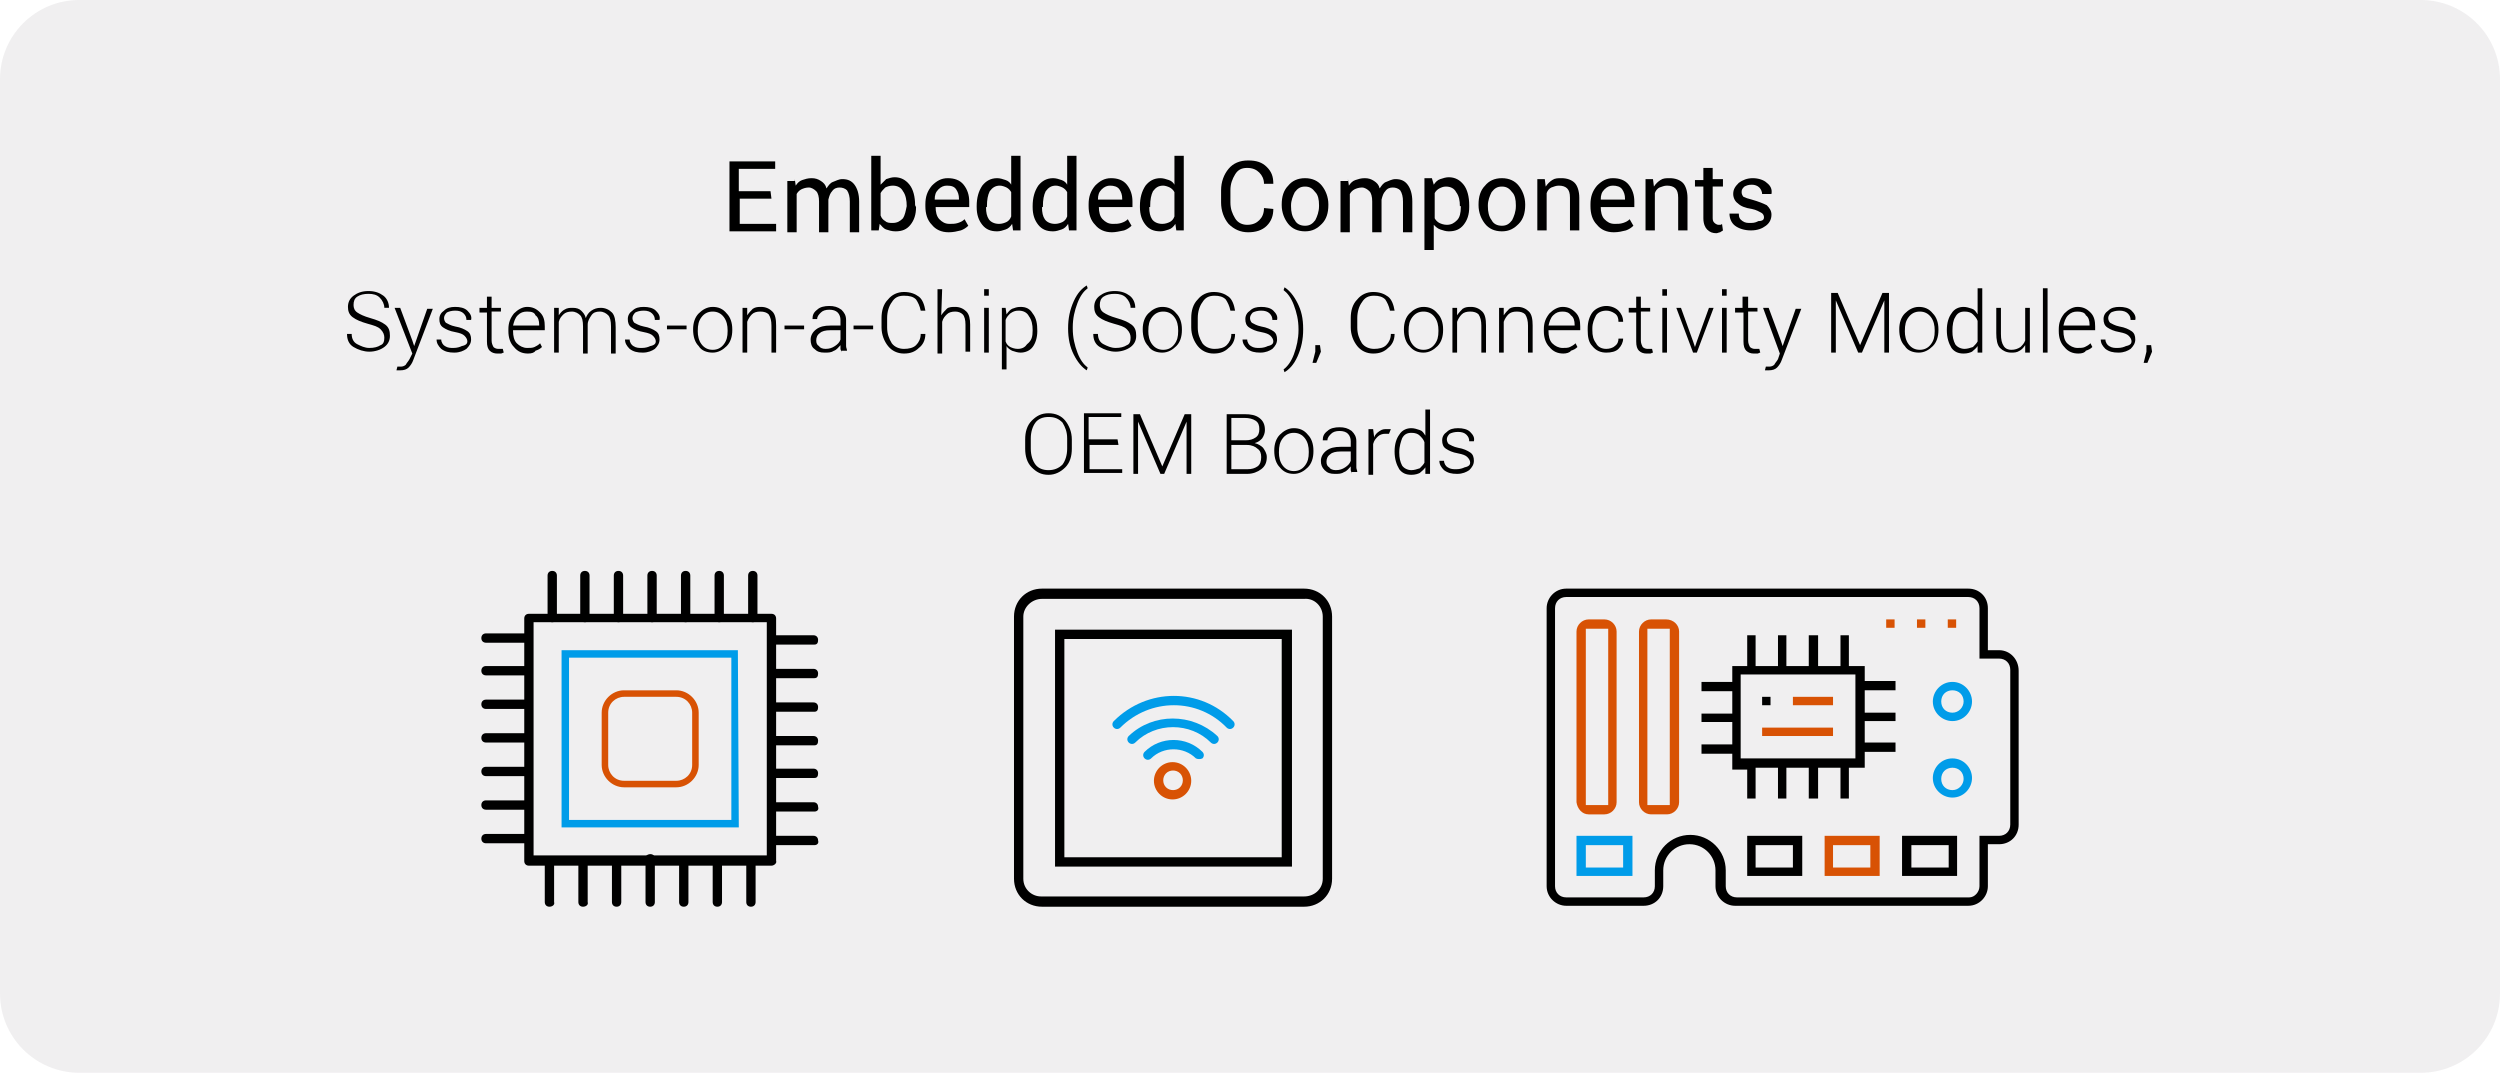<?xml version="1.0" encoding="UTF-8"?> <!-- Generator: Adobe Illustrator 24.0.2, SVG Export Plug-In . SVG Version: 6.00 Build 0) --> <svg xmlns="http://www.w3.org/2000/svg" xmlns:xlink="http://www.w3.org/1999/xlink" version="1.1" id="Layer_1" x="0px" y="0px" viewBox="0 0 268 115" style="enable-background:new 0 0 268 115;" xml:space="preserve"> <style type="text/css"> .st0{opacity:0.3;fill:#CBC9CB;enable-background:new ;} .st1{enable-background:new ;} .st2{fill:#009CE9;} .st3{fill:#D85204;} </style> <path class="st0" d="M8.5,0h251c4.7,0,8.5,3.8,8.5,8.5v98c0,4.7-3.8,8.5-8.5,8.5H8.5c-4.7,0-8.5-3.8-8.5-8.5v-98C0,3.8,3.8,0,8.5,0z "></path> <g class="st1"> <path d="M82.7,21.3h-3.4V24h3.9v0.8h-5v-7.5h4.9v0.8h-3.9v2.4h3.4L82.7,21.3L82.7,21.3z"></path> <path d="M85.2,19.2l0.1,0.7c0.2-0.3,0.4-0.5,0.7-0.6c0.3-0.1,0.6-0.2,1-0.2s0.7,0.1,1,0.3c0.3,0.2,0.5,0.4,0.6,0.8 c0.2-0.3,0.4-0.6,0.7-0.7s0.6-0.3,1-0.3c0.6,0,1,0.2,1.3,0.6s0.5,1,0.5,1.8v3.3h-1v-3.3c0-0.5-0.1-0.9-0.3-1.2 c-0.2-0.2-0.5-0.3-0.8-0.3s-0.6,0.1-0.8,0.4c-0.2,0.2-0.3,0.5-0.4,0.9l0,0v3.5h-1v-3.3c0-0.5-0.1-0.9-0.3-1.1 c-0.2-0.2-0.5-0.4-0.8-0.4s-0.6,0.1-0.8,0.2c-0.2,0.1-0.4,0.3-0.5,0.5v4.1h-1v-5.5h0.8L85.2,19.2L85.2,19.2z"></path> <path d="M98.2,22.2c0,0.8-0.2,1.4-0.6,1.9s-0.9,0.7-1.6,0.7c-0.4,0-0.7-0.1-1-0.2s-0.5-0.4-0.7-0.6l-0.1,0.7h-0.8v-8h1v3.1 c0.2-0.2,0.4-0.4,0.6-0.6c0.3-0.1,0.6-0.2,0.9-0.2c0.7,0,1.2,0.3,1.6,0.8s0.6,1.3,0.6,2.2L98.2,22.2L98.2,22.2z M97.2,22.1 c0-0.6-0.1-1.2-0.4-1.6c-0.2-0.4-0.6-0.6-1.1-0.6c-0.3,0-0.6,0.1-0.8,0.2c-0.2,0.2-0.4,0.4-0.5,0.6v2.4c0.1,0.3,0.3,0.5,0.5,0.6 c0.2,0.2,0.5,0.2,0.8,0.2c0.5,0,0.8-0.2,1.1-0.5C97,23.1,97.1,22.6,97.2,22.1L97.2,22.1L97.2,22.1z"></path> <path d="M101.7,24.9c-0.8,0-1.4-0.3-1.8-0.8c-0.5-0.5-0.7-1.2-0.7-2v-0.2c0-0.8,0.2-1.4,0.7-2c0.5-0.5,1-0.8,1.7-0.8 s1.3,0.2,1.7,0.7s0.6,1.1,0.6,1.8v0.6h-3.6l0,0c0,0.5,0.1,1,0.4,1.3s0.6,0.5,1.1,0.5c0.3,0,0.6,0,0.9-0.1s0.5-0.2,0.7-0.4l0.4,0.7 c-0.2,0.2-0.5,0.4-0.8,0.5C102.6,24.8,102.2,24.9,101.7,24.9z M101.5,19.9c-0.3,0-0.6,0.1-0.9,0.4s-0.4,0.6-0.4,1.1l0,0h2.6v-0.1 c0-0.4-0.1-0.7-0.3-1S102,19.9,101.5,19.9z"></path> <path d="M104.7,22.1c0-0.9,0.2-1.6,0.6-2.2c0.4-0.5,0.9-0.8,1.6-0.8c0.3,0,0.6,0.1,0.9,0.2s0.5,0.3,0.6,0.5v-3.1h1v8h-0.8l-0.1-0.7 c-0.2,0.3-0.4,0.5-0.7,0.6c-0.3,0.1-0.6,0.2-0.9,0.2c-0.7,0-1.2-0.2-1.6-0.7s-0.6-1.1-0.6-1.9V22.1z M105.7,22.2 c0,0.6,0.1,1,0.3,1.3s0.6,0.5,1.1,0.5c0.3,0,0.6-0.1,0.8-0.2s0.4-0.3,0.5-0.6v-2.6c-0.1-0.2-0.3-0.4-0.5-0.5s-0.5-0.2-0.7-0.2 c-0.5,0-0.8,0.2-1.1,0.6c-0.2,0.4-0.3,0.9-0.3,1.6v0.1C105.8,22.2,105.7,22.2,105.7,22.2z"></path> <path d="M110.7,22.1c0-0.9,0.2-1.6,0.6-2.2c0.4-0.5,0.9-0.8,1.6-0.8c0.3,0,0.6,0.1,0.9,0.2s0.5,0.3,0.6,0.5v-3.1h1v8h-0.8l-0.1-0.7 c-0.2,0.3-0.4,0.5-0.7,0.6c-0.3,0.1-0.6,0.2-0.9,0.2c-0.7,0-1.2-0.2-1.6-0.7s-0.6-1.1-0.6-1.9V22.1z M111.7,22.2 c0,0.6,0.1,1,0.3,1.3s0.6,0.5,1.1,0.5c0.3,0,0.6-0.1,0.8-0.2s0.4-0.3,0.5-0.6v-2.6c-0.1-0.2-0.3-0.4-0.5-0.5s-0.5-0.2-0.7-0.2 c-0.5,0-0.8,0.2-1.1,0.6c-0.2,0.4-0.3,0.9-0.3,1.6v0.1C111.8,22.2,111.7,22.2,111.7,22.2z"></path> <path d="M119.2,24.9c-0.8,0-1.4-0.3-1.8-0.8c-0.5-0.5-0.7-1.2-0.7-2v-0.2c0-0.8,0.2-1.4,0.7-2c0.5-0.5,1-0.8,1.7-0.8 s1.3,0.2,1.7,0.7s0.6,1.1,0.6,1.8v0.6h-3.6l0,0c0,0.5,0.1,1,0.4,1.3s0.6,0.5,1.1,0.5c0.3,0,0.6,0,0.9-0.1s0.5-0.2,0.7-0.4l0.4,0.7 c-0.2,0.2-0.5,0.4-0.8,0.5C120,24.8,119.6,24.9,119.2,24.9z M119,19.9c-0.3,0-0.6,0.1-0.9,0.4s-0.4,0.6-0.4,1.1l0,0h2.6v-0.1 c0-0.4-0.1-0.7-0.3-1S119.4,19.9,119,19.9z"></path> <path d="M122.2,22.1c0-0.9,0.2-1.6,0.6-2.2c0.4-0.5,0.9-0.8,1.6-0.8c0.3,0,0.6,0.1,0.9,0.2s0.5,0.3,0.6,0.5v-3.1h1v8h-0.8L126,24 c-0.2,0.3-0.4,0.5-0.7,0.6c-0.3,0.1-0.6,0.2-0.9,0.2c-0.7,0-1.2-0.2-1.6-0.7s-0.6-1.1-0.6-1.9C122.2,22.2,122.2,22.1,122.2,22.1z M123.2,22.2c0,0.6,0.1,1,0.3,1.3s0.6,0.5,1.1,0.5c0.3,0,0.6-0.1,0.8-0.2s0.4-0.3,0.5-0.6v-2.6c-0.1-0.2-0.3-0.4-0.5-0.5 s-0.5-0.2-0.7-0.2c-0.5,0-0.8,0.2-1.1,0.6c-0.2,0.4-0.3,0.9-0.3,1.6v0.1C123.3,22.2,123.2,22.2,123.2,22.2z"></path> <path d="M136.5,22.4L136.5,22.4c0,0.7-0.2,1.3-0.7,1.8s-1.2,0.7-2,0.7s-1.5-0.3-2.1-0.9c-0.5-0.6-0.8-1.4-0.8-2.3v-1.3 c0-0.9,0.3-1.7,0.8-2.3c0.5-0.6,1.2-0.9,2.1-0.9s1.5,0.2,2,0.7s0.7,1,0.7,1.8l0,0h-1c0-0.5-0.2-0.9-0.5-1.2 c-0.3-0.3-0.7-0.5-1.3-0.5s-1,0.2-1.3,0.7s-0.5,1-0.5,1.7v1.3c0,0.7,0.2,1.2,0.5,1.7s0.8,0.7,1.3,0.7c0.6,0,1-0.2,1.3-0.5 s0.5-0.7,0.5-1.3L136.5,22.4L136.5,22.4z"></path> <path d="M137.4,21.9c0-0.8,0.2-1.5,0.7-2c0.4-0.5,1-0.8,1.8-0.8s1.4,0.3,1.8,0.8c0.4,0.5,0.7,1.2,0.7,2V22c0,0.8-0.2,1.5-0.7,2 s-1,0.8-1.8,0.8s-1.4-0.3-1.8-0.8c-0.4-0.5-0.7-1.2-0.7-2V21.9z M138.4,22.1c0,0.6,0.1,1.1,0.4,1.5c0.2,0.4,0.6,0.6,1.1,0.6 s0.8-0.2,1.1-0.6c0.2-0.4,0.4-0.9,0.4-1.5V22c0-0.6-0.1-1.1-0.4-1.4c-0.3-0.4-0.6-0.6-1.1-0.6s-0.8,0.2-1.1,0.6 c-0.2,0.4-0.4,0.9-0.4,1.4V22.1z"></path> <path d="M144.5,19.2l0.1,0.7c0.2-0.3,0.4-0.5,0.7-0.6s0.6-0.2,1-0.2s0.7,0.1,1,0.3c0.3,0.2,0.5,0.4,0.6,0.8 c0.2-0.3,0.4-0.6,0.7-0.7s0.6-0.3,1-0.3c0.6,0,1,0.2,1.3,0.6s0.5,1,0.5,1.8v3.3h-1v-3.3c0-0.5-0.1-0.9-0.3-1.2 c-0.2-0.2-0.5-0.3-0.8-0.3s-0.6,0.1-0.8,0.4c-0.2,0.2-0.3,0.5-0.4,0.9l0,0v3.5h-1v-3.3c0-0.5-0.1-0.9-0.3-1.1s-0.5-0.4-0.8-0.4 s-0.6,0.1-0.8,0.2s-0.4,0.3-0.5,0.5v4.1h-1v-5.5h0.8V19.2z"></path> <path d="M157.5,22.2c0,0.8-0.2,1.4-0.6,1.9s-0.9,0.7-1.6,0.7c-0.3,0-0.6-0.1-0.9-0.2c-0.3-0.1-0.5-0.3-0.7-0.5v2.7h-1v-7.7h0.8 l0.2,0.7c0.2-0.3,0.4-0.5,0.7-0.6s0.6-0.2,0.9-0.2c0.7,0,1.2,0.3,1.6,0.8c0.4,0.5,0.6,1.3,0.6,2.2V22.2z M156.5,22.1 c0-0.6-0.1-1.1-0.4-1.5c-0.2-0.4-0.6-0.6-1.1-0.6c-0.3,0-0.5,0.1-0.7,0.2s-0.4,0.3-0.5,0.5v2.7c0.1,0.2,0.3,0.4,0.5,0.5 s0.5,0.2,0.8,0.2c0.5,0,0.8-0.2,1.1-0.5s0.4-0.8,0.4-1.4v-0.1C156.6,22.1,156.5,22.1,156.5,22.1z"></path> <path d="M158.5,21.9c0-0.8,0.2-1.5,0.7-2c0.4-0.5,1-0.8,1.8-0.8s1.4,0.3,1.8,0.8c0.4,0.5,0.7,1.2,0.7,2V22c0,0.8-0.2,1.5-0.7,2 s-1,0.8-1.8,0.8s-1.4-0.3-1.8-0.8c-0.4-0.5-0.7-1.2-0.7-2V21.9z M159.5,22.1c0,0.6,0.1,1.1,0.4,1.5c0.2,0.4,0.6,0.6,1.1,0.6 s0.8-0.2,1.1-0.6c0.2-0.4,0.4-0.9,0.4-1.5V22c0-0.6-0.1-1.1-0.4-1.4c-0.3-0.4-0.6-0.6-1.1-0.6s-0.8,0.2-1.1,0.6 c-0.2,0.4-0.4,0.9-0.4,1.4V22.1z"></path> <path d="M165.6,19.2l0.1,0.8c0.2-0.3,0.4-0.5,0.7-0.7s0.6-0.2,1-0.2c0.6,0,1.1,0.2,1.4,0.5c0.3,0.3,0.5,0.9,0.5,1.6v3.5h-1v-3.5 c0-0.5-0.1-0.8-0.3-1s-0.5-0.3-0.9-0.3c-0.3,0-0.5,0.1-0.8,0.2c-0.2,0.1-0.4,0.3-0.5,0.6v4h-1v-5.5H165.6z"></path> <path d="M173,24.9c-0.8,0-1.4-0.3-1.8-0.8c-0.5-0.5-0.7-1.2-0.7-2v-0.2c0-0.8,0.2-1.4,0.7-2c0.5-0.5,1-0.8,1.7-0.8s1.3,0.2,1.7,0.7 s0.6,1.1,0.6,1.8v0.6h-3.6l0,0c0,0.5,0.1,1,0.4,1.3c0.3,0.3,0.6,0.5,1.1,0.5c0.3,0,0.6,0,0.9-0.1c0.3-0.1,0.5-0.2,0.7-0.4l0.4,0.7 c-0.2,0.2-0.5,0.4-0.8,0.5C173.9,24.8,173.5,24.9,173,24.9z M172.9,19.9c-0.3,0-0.6,0.1-0.9,0.4s-0.4,0.6-0.4,1.1l0,0h2.6v-0.1 c0-0.4-0.1-0.7-0.3-1S173.3,19.9,172.9,19.9z"></path> <path d="M177.2,19.2l0.1,0.8c0.2-0.3,0.4-0.5,0.7-0.7s0.6-0.2,1-0.2c0.6,0,1.1,0.2,1.4,0.5c0.3,0.3,0.5,0.9,0.5,1.6v3.5h-1v-3.5 c0-0.5-0.1-0.8-0.3-1s-0.5-0.3-0.9-0.3c-0.3,0-0.5,0.1-0.8,0.2c-0.2,0.1-0.4,0.3-0.5,0.6v4h-1v-5.5H177.2z"></path> <path d="M183.6,17.9v1.3h1.1V20h-1.1v3.4c0,0.3,0.1,0.4,0.2,0.5c0.1,0.1,0.3,0.2,0.4,0.2c0.1,0,0.1,0,0.2,0c0.1,0,0.1,0,0.2-0.1 l0.1,0.7c-0.1,0.1-0.2,0.1-0.3,0.2c-0.1,0-0.3,0.1-0.4,0.1c-0.4,0-0.7-0.1-1-0.4c-0.2-0.2-0.4-0.6-0.4-1.2V20h-0.9v-0.7h0.9V18h1 V17.9z"></path> <path d="M189.1,23.3c0-0.2-0.1-0.4-0.3-0.5s-0.5-0.3-1-0.4c-0.7-0.1-1.2-0.3-1.5-0.6c-0.3-0.2-0.5-0.6-0.5-1c0-0.5,0.2-0.8,0.6-1.2 c0.4-0.3,0.9-0.5,1.5-0.5s1.2,0.2,1.5,0.5c0.4,0.3,0.6,0.7,0.5,1.2l0,0h-1c0-0.2-0.1-0.5-0.3-0.7s-0.5-0.3-0.8-0.3 c-0.4,0-0.6,0.1-0.8,0.2c-0.2,0.2-0.3,0.3-0.3,0.6c0,0.2,0.1,0.4,0.2,0.5c0.2,0.1,0.5,0.2,0.9,0.3c0.7,0.2,1.2,0.4,1.6,0.6 c0.3,0.3,0.5,0.6,0.5,1c0,0.5-0.2,0.9-0.6,1.2c-0.4,0.3-0.9,0.5-1.6,0.5c-0.7,0-1.3-0.2-1.7-0.5s-0.6-0.8-0.6-1.3l0,0h1 c0,0.4,0.1,0.6,0.4,0.8s0.5,0.2,0.9,0.2s0.6-0.1,0.8-0.2C189,23.7,189.1,23.5,189.1,23.3z"></path> </g> <g class="st1"> <path d="M41.2,36.2c0-0.3-0.1-0.6-0.4-0.9s-0.7-0.4-1.4-0.6c-0.7-0.2-1.2-0.4-1.6-0.7s-0.5-0.7-0.5-1.1c0-0.5,0.2-0.9,0.6-1.2 c0.4-0.3,0.9-0.5,1.6-0.5c0.7,0,1.2,0.2,1.6,0.5s0.6,0.8,0.6,1.3l0,0h-0.5c0-0.4-0.2-0.8-0.5-1.1c-0.3-0.3-0.7-0.4-1.2-0.4 s-0.9,0.1-1.2,0.3c-0.3,0.2-0.4,0.5-0.4,0.9c0,0.3,0.1,0.6,0.4,0.8c0.3,0.2,0.7,0.4,1.4,0.6c0.7,0.2,1.2,0.4,1.6,0.7 c0.4,0.3,0.5,0.7,0.5,1.2s-0.2,0.9-0.6,1.2c-0.4,0.3-1,0.5-1.6,0.5s-1.2-0.2-1.7-0.5s-0.7-0.8-0.7-1.4l0,0h0.5 c0,0.5,0.2,0.9,0.6,1.1c0.4,0.2,0.8,0.4,1.3,0.4s0.9-0.1,1.2-0.3C41.1,36.9,41.2,36.6,41.2,36.2z"></path> <path d="M44.2,36.5l0.2,0.6l0,0l1.4-4h0.6l-2.1,5.5c-0.1,0.3-0.3,0.6-0.5,0.8s-0.5,0.3-0.9,0.3c-0.1,0-0.1,0-0.2,0 c-0.1,0-0.2,0-0.2,0l0.1-0.4c0,0,0.1,0,0.2,0c0.1,0,0.1,0,0.2,0c0.2,0,0.4-0.1,0.5-0.2c0.1-0.2,0.3-0.4,0.4-0.6l0.3-0.6L42.3,33 h0.6L44.2,36.5z"></path> <path d="M50.1,36.6c0-0.2-0.1-0.4-0.3-0.6c-0.2-0.2-0.5-0.3-1-0.4c-0.6-0.1-1-0.3-1.3-0.5s-0.4-0.5-0.4-0.9s0.2-0.7,0.5-0.9 c0.3-0.3,0.7-0.4,1.2-0.4s1,0.1,1.3,0.4c0.3,0.3,0.5,0.6,0.4,1l0,0H50c0-0.3-0.1-0.5-0.3-0.7s-0.5-0.3-0.9-0.3s-0.7,0.1-0.9,0.2 c-0.2,0.2-0.3,0.4-0.3,0.6c0,0.2,0.1,0.4,0.2,0.5c0.2,0.1,0.5,0.3,1,0.4c0.6,0.1,1,0.3,1.3,0.5s0.4,0.5,0.4,0.9s-0.2,0.7-0.5,1 c-0.3,0.2-0.7,0.4-1.3,0.4s-1-0.1-1.4-0.4c-0.3-0.3-0.5-0.6-0.5-1l0,0h0.5c0,0.3,0.2,0.6,0.4,0.7c0.3,0.2,0.6,0.2,0.9,0.2 c0.4,0,0.7-0.1,0.9-0.2C50,37,50.1,36.8,50.1,36.6z"></path> <path d="M52.7,31.8V33h1v0.4h-1v3.1c0,0.3,0.1,0.5,0.2,0.7c0.1,0.1,0.3,0.2,0.5,0.2c0.1,0,0.2,0,0.2,0c0.1,0,0.2,0,0.3,0l0.1,0.4 c-0.1,0-0.2,0.1-0.3,0.1s-0.3,0-0.4,0c-0.3,0-0.6-0.1-0.8-0.3s-0.3-0.5-0.3-1v-3.1h-0.8V33h0.8v-1.2H52.7z"></path> <path d="M56.6,37.9c-0.6,0-1.1-0.2-1.5-0.7c-0.4-0.4-0.6-1-0.6-1.7v-0.2c0-0.7,0.2-1.2,0.6-1.7c0.4-0.4,0.9-0.7,1.4-0.7 c0.6,0,1,0.2,1.4,0.6s0.5,0.9,0.5,1.5v0.4H55v0.1c0,0.5,0.1,1,0.4,1.3s0.7,0.5,1.1,0.5c0.3,0,0.6,0,0.8-0.1s0.4-0.2,0.6-0.4 l0.2,0.4c-0.2,0.2-0.4,0.3-0.7,0.4C57.3,37.8,57,37.9,56.6,37.9z M56.5,33.4c-0.4,0-0.7,0.1-1,0.4c-0.3,0.3-0.4,0.7-0.5,1.1l0,0 h2.8v-0.1c0-0.4-0.1-0.8-0.4-1C57.3,33.5,57,33.4,56.5,33.4z"></path> <path d="M59.9,33v0.8c0.2-0.3,0.4-0.5,0.6-0.6c0.3-0.2,0.6-0.2,0.9-0.2c0.4,0,0.7,0.1,0.9,0.3s0.4,0.4,0.5,0.8 c0.1-0.3,0.3-0.6,0.6-0.8s0.6-0.3,1-0.3c0.5,0,0.9,0.2,1.2,0.5c0.3,0.3,0.4,0.9,0.4,1.6v2.8h-0.5V35c0-0.6-0.1-1-0.3-1.2 c-0.2-0.2-0.5-0.4-0.9-0.4s-0.7,0.1-0.9,0.4c-0.2,0.3-0.4,0.6-0.4,1c0,0,0,0,0,0.1V35v2.9h-0.5V35c0-0.6-0.1-1-0.3-1.2 s-0.5-0.4-0.9-0.4s-0.7,0.1-0.9,0.3s-0.4,0.4-0.5,0.8v3.3h-0.5V33H59.9z"></path> <path d="M70.3,36.6c0-0.2-0.1-0.4-0.3-0.6c-0.2-0.2-0.5-0.3-1-0.4c-0.6-0.1-1-0.3-1.3-0.5s-0.4-0.5-0.4-0.9s0.2-0.7,0.5-0.9 c0.3-0.3,0.7-0.4,1.2-0.4s1,0.1,1.3,0.4c0.3,0.3,0.5,0.6,0.4,1l0,0h-0.5c0-0.3-0.1-0.5-0.3-0.7c-0.2-0.2-0.5-0.3-0.9-0.3 s-0.7,0.1-0.9,0.2c-0.2,0.2-0.3,0.4-0.3,0.6c0,0.2,0.1,0.4,0.2,0.5c0.2,0.1,0.5,0.3,1,0.4c0.6,0.1,1,0.3,1.3,0.5s0.4,0.5,0.4,0.9 s-0.2,0.7-0.5,1c-0.3,0.2-0.7,0.4-1.3,0.4c-0.6,0-1-0.1-1.4-0.4c-0.3-0.3-0.5-0.6-0.5-1l0,0h0.5c0,0.3,0.2,0.6,0.4,0.7 c0.3,0.2,0.6,0.2,0.9,0.2c0.4,0,0.7-0.1,0.9-0.2C70.2,37,70.3,36.8,70.3,36.6z"></path> <path d="M73.6,35.3h-2.1v-0.4h2.1V35.3z"></path> <path d="M74.3,35.3c0-0.7,0.2-1.3,0.6-1.7s0.9-0.7,1.5-0.7s1.1,0.2,1.5,0.7c0.4,0.4,0.6,1,0.6,1.7v0.1c0,0.7-0.2,1.3-0.6,1.7 s-0.9,0.7-1.5,0.7s-1.2-0.2-1.5-0.7C74.5,36.7,74.3,36.1,74.3,35.3L74.3,35.3z M74.8,35.5c0,0.5,0.1,1,0.4,1.4s0.7,0.6,1.2,0.6 s0.9-0.2,1.2-0.6c0.3-0.4,0.4-0.8,0.4-1.4v-0.1c0-0.5-0.1-1-0.4-1.4s-0.7-0.6-1.2-0.6s-0.9,0.2-1.2,0.6 C74.9,34.4,74.8,34.8,74.8,35.5L74.8,35.5z"></path> <path d="M80.1,33v0.8c0.2-0.3,0.4-0.5,0.6-0.7c0.3-0.2,0.6-0.2,0.9-0.2c0.5,0,0.9,0.2,1.2,0.5c0.3,0.3,0.4,0.8,0.4,1.5v2.9h-0.5 v-2.9c0-0.5-0.1-0.9-0.3-1.2c-0.2-0.2-0.5-0.3-0.9-0.3s-0.7,0.1-0.9,0.3c-0.2,0.2-0.4,0.5-0.5,0.8v3.3h-0.5V33H80.1z"></path> <path d="M86.2,35.3h-2.1v-0.4h2.1V35.3z"></path> <path d="M90.2,37.8c0-0.2-0.1-0.3-0.1-0.4c0-0.1,0-0.2,0-0.4c-0.2,0.2-0.4,0.5-0.7,0.6c-0.3,0.2-0.6,0.2-1,0.2 c-0.5,0-0.8-0.1-1.1-0.4c-0.3-0.2-0.4-0.6-0.4-1s0.2-0.8,0.6-1.1s0.9-0.4,1.5-0.4h1.1v-0.6c0-0.3-0.1-0.6-0.3-0.8 c-0.2-0.2-0.5-0.3-0.9-0.3s-0.7,0.1-0.9,0.3c-0.2,0.2-0.4,0.4-0.4,0.7h-0.5l0,0c0-0.4,0.1-0.7,0.5-1c0.3-0.3,0.8-0.4,1.3-0.4 s0.9,0.1,1.3,0.4c0.3,0.3,0.5,0.6,0.5,1.1v2.3c0,0.2,0,0.3,0,0.5s0.1,0.3,0.1,0.5h-0.6V37.8z M88.5,37.4c0.4,0,0.7-0.1,1-0.3 s0.5-0.4,0.6-0.7v-1H89c-0.5,0-0.9,0.1-1.1,0.3c-0.3,0.2-0.4,0.5-0.4,0.8s0.1,0.5,0.3,0.6C87.9,37.3,88.2,37.4,88.5,37.4z"></path> <path d="M93.6,35.3h-2.1v-0.4h2.1V35.3z"></path> <path d="M99.2,35.8L99.2,35.8c0,0.7-0.3,1.2-0.7,1.5c-0.4,0.4-0.9,0.6-1.6,0.6s-1.3-0.3-1.7-0.8c-0.4-0.5-0.7-1.2-0.7-2v-1 c0-0.8,0.2-1.5,0.7-2c0.4-0.5,1-0.8,1.7-0.8s1.2,0.2,1.6,0.5s0.6,0.9,0.7,1.5l0,0h-0.5c-0.1-0.5-0.3-0.9-0.5-1.2 c-0.3-0.3-0.7-0.4-1.3-0.4c-0.6,0-1,0.2-1.3,0.7c-0.3,0.4-0.5,1-0.5,1.7v1c0,0.7,0.2,1.2,0.5,1.7c0.3,0.4,0.8,0.6,1.3,0.6 s1-0.1,1.3-0.4c0.3-0.3,0.5-0.7,0.5-1.2L99.2,35.8z"></path> <path d="M100.9,33.8c0.2-0.3,0.4-0.5,0.6-0.7s0.6-0.2,0.9-0.2c0.5,0,0.9,0.2,1.2,0.5c0.3,0.3,0.4,0.8,0.4,1.4v2.9h-0.5v-2.9 c0-0.5-0.1-0.9-0.3-1.1c-0.2-0.2-0.5-0.3-0.8-0.3c-0.4,0-0.7,0.1-0.9,0.3c-0.2,0.2-0.4,0.4-0.5,0.8v3.4h-0.5V31h0.5L100.9,33.8 L100.9,33.8z"></path> <path d="M106,31.7h-0.5V31h0.5V31.7z M106,37.8h-0.5V33h0.5V37.8z"></path> <path d="M111.2,35.5c0,0.7-0.2,1.3-0.5,1.7s-0.8,0.6-1.3,0.6c-0.3,0-0.6-0.1-0.9-0.2c-0.2-0.1-0.5-0.3-0.6-0.5v2.5h-0.5V33h0.4 l0.1,0.7c0.2-0.3,0.4-0.5,0.6-0.6c0.3-0.1,0.5-0.2,0.9-0.2c0.6,0,1,0.2,1.3,0.7C111.1,34.1,111.2,34.7,111.2,35.5L111.2,35.5z M110.7,35.4c0-0.6-0.1-1.1-0.4-1.5c-0.2-0.4-0.6-0.6-1.1-0.6c-0.4,0-0.6,0.1-0.9,0.3c-0.2,0.2-0.4,0.4-0.5,0.7v2.3 c0.1,0.3,0.3,0.5,0.5,0.6s0.5,0.2,0.8,0.2c0.5,0,0.8-0.2,1-0.5C110.6,36.5,110.7,36.1,110.7,35.4L110.7,35.4z"></path> <path d="M114.5,35.2c0-1.1,0.2-2,0.6-2.9s0.9-1.4,1.4-1.7l0,0l0.1,0.3c-0.4,0.3-0.8,0.8-1.1,1.6s-0.5,1.6-0.5,2.6v0.1 c0,1,0.2,1.8,0.5,2.6s0.7,1.3,1.1,1.6l-0.1,0.3l0,0c-0.5-0.3-1-0.9-1.4-1.7S114.5,36.3,114.5,35.2L114.5,35.2z"></path> <path d="M121.2,36.2c0-0.3-0.1-0.6-0.4-0.9s-0.7-0.4-1.4-0.6c-0.7-0.2-1.2-0.4-1.6-0.7s-0.5-0.7-0.5-1.1c0-0.5,0.2-0.9,0.6-1.2 s0.9-0.5,1.6-0.5s1.2,0.2,1.6,0.5s0.6,0.8,0.6,1.3l0,0h-0.5c0-0.4-0.2-0.8-0.5-1.1c-0.3-0.3-0.7-0.4-1.2-0.4s-0.9,0.1-1.2,0.3 c-0.3,0.2-0.4,0.5-0.4,0.9c0,0.3,0.1,0.6,0.4,0.8s0.7,0.4,1.4,0.6c0.7,0.2,1.2,0.4,1.6,0.7s0.5,0.7,0.5,1.2s-0.2,0.9-0.6,1.2 s-1,0.5-1.6,0.5s-1.2-0.2-1.7-0.5s-0.7-0.8-0.7-1.4l0,0h0.5c0,0.5,0.2,0.9,0.6,1.1c0.4,0.2,0.8,0.4,1.3,0.4s0.9-0.1,1.2-0.3 C121.1,36.9,121.2,36.6,121.2,36.2z"></path> <path d="M122.5,35.3c0-0.7,0.2-1.3,0.6-1.7s0.9-0.7,1.5-0.7s1.1,0.2,1.5,0.7c0.4,0.4,0.6,1,0.6,1.7v0.1c0,0.7-0.2,1.3-0.6,1.7 s-0.9,0.7-1.5,0.7s-1.2-0.2-1.5-0.7C122.7,36.7,122.5,36.1,122.5,35.3L122.5,35.3z M123.1,35.5c0,0.5,0.1,1,0.4,1.4 s0.7,0.6,1.2,0.6s0.9-0.2,1.2-0.6c0.3-0.4,0.4-0.8,0.4-1.4v-0.1c0-0.5-0.1-1-0.4-1.4s-0.7-0.6-1.2-0.6s-0.9,0.2-1.2,0.6 C123.2,34.4,123.1,34.8,123.1,35.5L123.1,35.5z"></path> <path d="M132.4,35.8L132.4,35.8c0,0.7-0.3,1.2-0.7,1.5c-0.4,0.4-0.9,0.6-1.6,0.6c-0.7,0-1.3-0.3-1.7-0.8c-0.4-0.5-0.7-1.2-0.7-2v-1 c0-0.8,0.2-1.5,0.7-2c0.4-0.5,1-0.8,1.7-0.8s1.2,0.2,1.6,0.5s0.6,0.9,0.7,1.5l0,0h-0.5c-0.1-0.5-0.3-0.9-0.5-1.2 c-0.3-0.3-0.7-0.4-1.2-0.4c-0.6,0-1,0.2-1.3,0.7c-0.3,0.4-0.5,1-0.5,1.7v1c0,0.7,0.2,1.2,0.5,1.7c0.3,0.4,0.8,0.6,1.3,0.6 s1-0.1,1.3-0.4c0.3-0.3,0.5-0.7,0.5-1.2L132.4,35.8z"></path> <path d="M136.5,36.6c0-0.2-0.1-0.4-0.3-0.6c-0.2-0.2-0.5-0.3-1-0.4c-0.6-0.1-1-0.3-1.3-0.5s-0.4-0.5-0.4-0.9s0.2-0.7,0.5-0.9 c0.3-0.3,0.7-0.4,1.2-0.4s1,0.1,1.3,0.4c0.3,0.3,0.5,0.6,0.4,1l0,0h-0.5c0-0.3-0.1-0.5-0.3-0.7s-0.5-0.3-0.9-0.3s-0.7,0.1-0.9,0.2 c-0.2,0.2-0.3,0.4-0.3,0.6c0,0.2,0.1,0.4,0.2,0.5c0.2,0.1,0.5,0.3,1,0.4c0.6,0.1,1,0.3,1.3,0.5s0.4,0.5,0.4,0.9s-0.2,0.7-0.5,1 c-0.3,0.2-0.7,0.4-1.3,0.4s-1-0.1-1.4-0.4c-0.3-0.3-0.5-0.6-0.5-1l0,0h0.5c0,0.3,0.2,0.6,0.4,0.7c0.3,0.2,0.6,0.2,0.9,0.2 c0.4,0,0.7-0.1,0.9-0.2C136.4,37,136.5,36.8,136.5,36.6z"></path> <path d="M139.7,35.3c0,1.1-0.2,2-0.6,2.9s-0.9,1.4-1.4,1.7l0,0l-0.1-0.3c0.4-0.3,0.8-0.8,1.1-1.6s0.5-1.7,0.5-2.6v-0.1 c0-1-0.2-1.8-0.5-2.6s-0.7-1.3-1.1-1.6l0.1-0.3l0,0c0.5,0.3,1,0.9,1.4,1.7S139.7,34.1,139.7,35.3L139.7,35.3z"></path> <path d="M141.6,37.7l-0.5,1.2h-0.4l0.3-1.2V37h0.5L141.6,37.7L141.6,37.7z"></path> <path d="M149.5,35.8L149.5,35.8c0,0.7-0.3,1.2-0.7,1.5c-0.4,0.4-0.9,0.6-1.6,0.6c-0.7,0-1.3-0.3-1.7-0.8s-0.7-1.2-0.7-2v-1 c0-0.8,0.2-1.5,0.7-2c0.4-0.5,1-0.8,1.7-0.8s1.2,0.2,1.6,0.5s0.6,0.9,0.7,1.5l0,0H149c-0.1-0.5-0.3-0.9-0.5-1.2 c-0.3-0.3-0.7-0.4-1.2-0.4c-0.6,0-1,0.2-1.3,0.7c-0.3,0.4-0.5,1-0.5,1.7v1c0,0.7,0.2,1.2,0.5,1.7c0.3,0.4,0.8,0.6,1.3,0.6 s1-0.1,1.3-0.4c0.3-0.3,0.5-0.7,0.5-1.2L149.5,35.8z"></path> <path d="M150.5,35.3c0-0.7,0.2-1.3,0.6-1.7c0.4-0.4,0.9-0.7,1.5-0.7s1.1,0.2,1.5,0.7c0.4,0.4,0.6,1,0.6,1.7v0.1 c0,0.7-0.2,1.3-0.6,1.7c-0.4,0.4-0.9,0.7-1.5,0.7s-1.1-0.2-1.5-0.7C150.7,36.7,150.5,36.1,150.5,35.3L150.5,35.3z M151,35.5 c0,0.5,0.1,1,0.4,1.4c0.3,0.4,0.7,0.6,1.2,0.6s0.9-0.2,1.2-0.6c0.3-0.4,0.4-0.8,0.4-1.4v-0.1c0-0.5-0.1-1-0.4-1.4 c-0.3-0.4-0.7-0.6-1.2-0.6s-0.9,0.2-1.2,0.6C151.1,34.4,151,34.8,151,35.5L151,35.5z"></path> <path d="M156.2,33v0.8c0.2-0.3,0.4-0.5,0.6-0.7c0.3-0.2,0.6-0.2,0.9-0.2c0.5,0,0.9,0.2,1.2,0.5s0.4,0.8,0.4,1.5v2.9h-0.5v-2.9 c0-0.5-0.1-0.9-0.3-1.2c-0.2-0.2-0.5-0.3-0.9-0.3s-0.7,0.1-0.9,0.3s-0.4,0.5-0.5,0.8v3.3h-0.5V33H156.2z"></path> <path d="M161.2,33v0.8c0.2-0.3,0.4-0.5,0.6-0.7c0.3-0.2,0.6-0.2,0.9-0.2c0.5,0,0.9,0.2,1.2,0.5s0.4,0.8,0.4,1.5v2.9h-0.5v-2.9 c0-0.5-0.1-0.9-0.3-1.2c-0.2-0.2-0.5-0.3-0.9-0.3s-0.7,0.1-0.9,0.3s-0.4,0.5-0.5,0.8v3.3h-0.5V33H161.2z"></path> <path d="M167.6,37.9c-0.6,0-1.1-0.2-1.5-0.7c-0.4-0.4-0.6-1-0.6-1.7v-0.2c0-0.7,0.2-1.2,0.6-1.7c0.4-0.4,0.9-0.7,1.4-0.7 c0.6,0,1,0.2,1.4,0.6s0.5,0.9,0.5,1.5v0.4H166v0.1c0,0.5,0.1,1,0.4,1.3s0.7,0.5,1.1,0.5c0.3,0,0.6,0,0.8-0.1s0.4-0.2,0.6-0.4 l0.2,0.4c-0.2,0.2-0.4,0.3-0.7,0.4C168.3,37.8,167.9,37.9,167.6,37.9z M167.5,33.4c-0.4,0-0.7,0.1-1,0.4c-0.3,0.3-0.4,0.7-0.5,1.1 l0,0h2.8v-0.1c0-0.4-0.1-0.8-0.4-1C168.2,33.5,167.9,33.4,167.5,33.4z"></path> <path d="M172.2,37.4c0.3,0,0.7-0.1,0.9-0.3c0.3-0.2,0.4-0.5,0.4-0.8h0.5l0,0c0,0.4-0.2,0.8-0.5,1.1s-0.8,0.4-1.3,0.4 c-0.6,0-1.1-0.2-1.5-0.7c-0.4-0.4-0.5-1-0.5-1.7v-0.2c0-0.7,0.2-1.3,0.5-1.7s0.9-0.7,1.5-0.7c0.5,0,1,0.2,1.3,0.5s0.5,0.7,0.5,1.2 l0,0h-0.5c0-0.4-0.1-0.7-0.4-0.9c-0.3-0.2-0.6-0.3-0.9-0.3c-0.5,0-0.9,0.2-1.1,0.5c-0.2,0.4-0.4,0.8-0.4,1.4v0.2 c0,0.6,0.1,1,0.4,1.4C171.3,37.2,171.7,37.4,172.2,37.4z"></path> <path d="M175.9,31.8V33h1v0.4h-1v3.1c0,0.3,0.1,0.5,0.2,0.7c0.1,0.1,0.3,0.2,0.5,0.2c0.1,0,0.2,0,0.2,0c0.1,0,0.2,0,0.3,0l0.1,0.4 c-0.1,0-0.2,0.1-0.3,0.1s-0.3,0-0.4,0c-0.3,0-0.6-0.1-0.8-0.3s-0.3-0.5-0.3-1v-3.1h-0.8V33h0.8v-1.2H175.9z"></path> <path d="M178.7,31.7h-0.5V31h0.5V31.7z M178.7,37.8h-0.5V33h0.5V37.8z"></path> <path d="M181.5,36.6l0.2,0.6l0,0l0.2-0.6l1.3-3.6h0.5l-1.8,4.8h-0.4l-1.8-4.8h0.5L181.5,36.6z"></path> <path d="M185.1,31.7h-0.5V31h0.5V31.7z M185.1,37.8h-0.5V33h0.5V37.8z"></path> <path d="M187.4,31.8V33h1v0.4h-1v3.1c0,0.3,0.1,0.5,0.2,0.7c0.1,0.1,0.3,0.2,0.5,0.2c0.1,0,0.2,0,0.2,0c0.1,0,0.2,0,0.3,0l0.1,0.4 c-0.1,0-0.2,0.1-0.3,0.1s-0.3,0-0.4,0c-0.3,0-0.6-0.1-0.8-0.3s-0.3-0.5-0.3-1v-3.1H186V33h0.8v-1.2H187.4z"></path> <path d="M190.9,36.5l0.2,0.6l0,0l1.4-4h0.6l-2.1,5.5c-0.1,0.3-0.3,0.6-0.5,0.8s-0.5,0.3-0.9,0.3c-0.1,0-0.1,0-0.2,0 c-0.1,0-0.2,0-0.2,0l0.1-0.4c0,0,0.1,0,0.2,0c0.1,0,0.1,0,0.2,0c0.2,0,0.4-0.1,0.5-0.2c0.1-0.2,0.3-0.4,0.4-0.6l0.2-0.6L189,33h0.6 L190.9,36.5z"></path> <path d="M197,31.4l2.4,5.6l0,0l2.4-5.6h0.7v6.4H202V35v-2.8l0,0l-2.4,5.6h-0.4l-2.4-5.6l0,0V35v2.8h-0.5v-6.4H197z"></path> <path d="M203.6,35.3c0-0.7,0.2-1.3,0.6-1.7c0.4-0.4,0.9-0.7,1.5-0.7s1.1,0.2,1.5,0.7c0.4,0.4,0.6,1,0.6,1.7v0.1 c0,0.7-0.2,1.3-0.6,1.7c-0.4,0.4-0.9,0.7-1.5,0.7s-1.2-0.2-1.5-0.7C203.8,36.7,203.6,36.1,203.6,35.3L203.6,35.3z M204.2,35.5 c0,0.5,0.1,1,0.4,1.4c0.3,0.4,0.7,0.6,1.2,0.6s0.9-0.2,1.2-0.6c0.3-0.4,0.4-0.8,0.4-1.4v-0.1c0-0.5-0.1-1-0.4-1.4 c-0.3-0.4-0.7-0.6-1.2-0.6s-0.9,0.2-1.2,0.6C204.3,34.4,204.2,34.8,204.2,35.5L204.2,35.5z"></path> <path d="M208.7,35.4c0-0.8,0.2-1.4,0.5-1.8c0.3-0.5,0.8-0.7,1.3-0.7c0.3,0,0.6,0.1,0.9,0.2s0.4,0.3,0.6,0.6v-2.8h0.5v6.9H212v-0.7 c-0.2,0.3-0.4,0.4-0.6,0.6c-0.2,0.1-0.5,0.2-0.9,0.2c-0.6,0-1-0.2-1.3-0.6C208.9,36.8,208.7,36.2,208.7,35.4L208.7,35.4z M209.3,35.5c0,0.6,0.1,1,0.3,1.4c0.2,0.3,0.6,0.5,1,0.5c0.3,0,0.6-0.1,0.9-0.2c0.2-0.2,0.4-0.4,0.5-0.6v-2.2 c-0.1-0.3-0.3-0.5-0.5-0.7s-0.5-0.3-0.9-0.3c-0.5,0-0.8,0.2-1,0.6C209.4,34.3,209.3,34.8,209.3,35.5L209.3,35.5z"></path> <path d="M217.1,37c-0.2,0.3-0.4,0.5-0.6,0.6c-0.3,0.2-0.6,0.2-0.9,0.2c-0.5,0-0.9-0.2-1.2-0.5s-0.4-0.9-0.4-1.6V33h0.5v2.8 c0,0.6,0.1,1,0.3,1.3s0.5,0.4,0.8,0.4c0.4,0,0.7-0.1,1-0.3c0.2-0.2,0.4-0.4,0.5-0.7V33h0.5v4.8h-0.5L217.1,37z"></path> <path d="M219.6,37.8H219v-6.9h0.5v6.9H219.6z"></path> <path d="M222.8,37.9c-0.6,0-1.1-0.2-1.5-0.7c-0.4-0.4-0.6-1-0.6-1.7v-0.2c0-0.7,0.2-1.2,0.6-1.7c0.4-0.4,0.9-0.7,1.4-0.7 c0.6,0,1,0.2,1.4,0.6s0.5,0.9,0.5,1.5v0.4h-3.4v0.1c0,0.5,0.1,1,0.4,1.3s0.7,0.5,1.1,0.5c0.3,0,0.6,0,0.8-0.1s0.4-0.2,0.6-0.4 l0.2,0.4c-0.2,0.2-0.4,0.3-0.7,0.4C223.5,37.8,223.2,37.9,222.8,37.9z M222.7,33.4c-0.4,0-0.7,0.1-1,0.4c-0.3,0.3-0.4,0.7-0.5,1.1 l0,0h2.8v-0.1c0-0.4-0.1-0.8-0.4-1C223.5,33.5,223.1,33.4,222.7,33.4z"></path> <path d="M228.5,36.6c0-0.2-0.1-0.4-0.3-0.6c-0.2-0.2-0.5-0.3-1-0.4c-0.6-0.1-1-0.3-1.3-0.5s-0.4-0.5-0.4-0.9s0.2-0.7,0.5-0.9 c0.3-0.3,0.7-0.4,1.2-0.4s1,0.1,1.3,0.4c0.3,0.3,0.5,0.6,0.4,1l0,0h-0.5c0-0.3-0.1-0.5-0.3-0.7s-0.5-0.3-0.9-0.3s-0.7,0.1-0.9,0.2 c-0.2,0.2-0.3,0.4-0.3,0.6c0,0.2,0.1,0.4,0.2,0.5c0.2,0.1,0.5,0.3,1,0.4c0.6,0.1,1,0.3,1.3,0.5s0.4,0.5,0.4,0.9s-0.2,0.7-0.5,1 c-0.3,0.2-0.7,0.4-1.3,0.4s-1-0.1-1.4-0.4c-0.3-0.3-0.5-0.6-0.5-1l0,0h0.5c0,0.3,0.2,0.6,0.4,0.7c0.3,0.2,0.6,0.2,0.9,0.2 c0.4,0,0.7-0.1,0.9-0.2C228.4,37,228.5,36.8,228.5,36.6z"></path> <path d="M230.7,37.7l-0.5,1.2h-0.4l0.3-1.2V37h0.5L230.7,37.7L230.7,37.7z"></path> </g> <g class="st1"> <path d="M114.9,48.1c0,0.8-0.2,1.5-0.7,2s-1.1,0.8-1.8,0.8c-0.8,0-1.3-0.3-1.8-0.8s-0.7-1.2-0.7-2v-1c0-0.8,0.2-1.5,0.7-2 s1-0.8,1.8-0.8s1.4,0.3,1.8,0.8s0.7,1.2,0.7,2V48.1z M114.4,47c0-0.7-0.2-1.2-0.5-1.7c-0.4-0.4-0.8-0.6-1.5-0.6 c-0.6,0-1.1,0.2-1.4,0.6s-0.5,1-0.5,1.7v1.1c0,0.7,0.2,1.3,0.5,1.7s0.8,0.6,1.4,0.6s1.1-0.2,1.5-0.6c0.3-0.4,0.5-1,0.5-1.7V47z"></path> <path d="M119.9,47.7h-3.1v2.6h3.5v0.4h-4.1v-6.4h4v0.4h-3.5v2.4h3.1L119.9,47.7L119.9,47.7z"></path> <path d="M122.2,44.4l2.4,5.6l0,0l2.4-5.6h0.7v6.4h-0.5V48v-2.8l0,0l-2.4,5.6h-0.4l-2.4-5.6l0,0V48v2.8h-0.5v-6.4 C121.5,44.4,122.2,44.4,122.2,44.4z"></path> <path d="M131.5,50.8v-6.4h1.9c0.7,0,1.2,0.1,1.6,0.4c0.4,0.3,0.6,0.7,0.6,1.3c0,0.3-0.1,0.6-0.3,0.9c-0.2,0.2-0.4,0.4-0.8,0.5 c0.4,0.1,0.7,0.3,0.9,0.5c0.2,0.3,0.4,0.6,0.4,1c0,0.6-0.2,1-0.6,1.3s-0.9,0.5-1.5,0.5H131.5z M132,47.2h1.5c0.5,0,0.8-0.1,1.1-0.3 s0.4-0.5,0.4-0.9s-0.1-0.7-0.4-0.9c-0.3-0.2-0.7-0.3-1.2-0.3H132V47.2z M132,47.7v2.6h1.7c0.5,0,0.8-0.1,1.1-0.3s0.4-0.6,0.4-1 s-0.1-0.7-0.4-0.9c-0.2-0.2-0.6-0.4-1.1-0.4L132,47.7z"></path> <path d="M136.6,48.3c0-0.7,0.2-1.3,0.6-1.7c0.4-0.4,0.9-0.7,1.5-0.7s1.1,0.2,1.5,0.7c0.4,0.4,0.6,1,0.6,1.7v0.1 c0,0.7-0.2,1.3-0.6,1.7c-0.4,0.4-0.9,0.7-1.5,0.7s-1.1-0.2-1.5-0.7C136.8,49.7,136.6,49.1,136.6,48.3L136.6,48.3z M137.1,48.5 c0,0.5,0.1,1,0.4,1.4c0.3,0.4,0.7,0.6,1.2,0.6s0.9-0.2,1.2-0.6c0.3-0.4,0.4-0.8,0.4-1.4v-0.1c0-0.5-0.1-1-0.4-1.4 c-0.3-0.4-0.7-0.6-1.2-0.6s-0.9,0.2-1.2,0.6C137.2,47.4,137.1,47.8,137.1,48.5L137.1,48.5z"></path> <path d="M144.9,50.8c0-0.2-0.1-0.3-0.1-0.4c0-0.1,0-0.2,0-0.4c-0.2,0.2-0.4,0.5-0.7,0.6c-0.3,0.2-0.6,0.2-1,0.2 c-0.5,0-0.8-0.1-1.1-0.4s-0.4-0.6-0.4-1s0.2-0.8,0.6-1.1s0.9-0.4,1.5-0.4h1.1v-0.6c0-0.3-0.1-0.6-0.3-0.8s-0.5-0.3-0.9-0.3 s-0.7,0.1-0.9,0.3s-0.4,0.4-0.4,0.7h-0.5l0,0c0-0.4,0.1-0.7,0.5-1c0.3-0.3,0.8-0.4,1.3-0.4s0.9,0.1,1.3,0.4 c0.3,0.3,0.5,0.6,0.5,1.1v2.3c0,0.2,0,0.3,0,0.5s0.1,0.3,0.1,0.5h-0.6L144.9,50.8L144.9,50.8z M143.2,50.4c0.4,0,0.7-0.1,1-0.3 s0.5-0.4,0.6-0.7v-1h-1.1c-0.5,0-0.9,0.1-1.1,0.3c-0.3,0.2-0.4,0.5-0.4,0.8s0.1,0.5,0.3,0.6C142.6,50.3,142.9,50.4,143.2,50.4z"></path> </g> <g class="st1"> <path d="M148.9,46.5h-0.4c-0.3,0-0.6,0.1-0.8,0.3s-0.4,0.4-0.5,0.8v3.3h-0.5V46h0.5l0.1,0.8v0.1c0.1-0.3,0.3-0.5,0.6-0.7 s0.5-0.2,0.8-0.2c0.1,0,0.1,0,0.2,0c0.1,0,0.1,0,0.2,0L148.9,46.5z"></path> </g> <g class="st1"> <path d="M149.5,48.4c0-0.8,0.2-1.4,0.5-1.8c0.3-0.5,0.8-0.7,1.3-0.7c0.3,0,0.6,0.1,0.9,0.2s0.4,0.3,0.6,0.6v-2.8h0.5v6.9h-0.5v-0.7 c-0.2,0.3-0.4,0.4-0.6,0.6c-0.2,0.1-0.5,0.2-0.9,0.2c-0.6,0-1-0.2-1.3-0.6C149.7,49.8,149.5,49.2,149.5,48.4L149.5,48.4z M150,48.5 c0,0.6,0.1,1,0.3,1.4c0.2,0.3,0.6,0.5,1,0.5c0.3,0,0.6-0.1,0.9-0.2c0.2-0.2,0.4-0.4,0.5-0.6v-2.2c-0.1-0.3-0.3-0.5-0.5-0.7 s-0.5-0.3-0.9-0.3c-0.5,0-0.8,0.2-1,0.6C150.2,47.3,150,47.8,150,48.5L150,48.5z"></path> <path d="M157.6,49.6c0-0.2-0.1-0.4-0.3-0.6c-0.2-0.2-0.5-0.3-1-0.4c-0.6-0.1-1-0.3-1.3-0.5s-0.4-0.5-0.4-0.9s0.2-0.7,0.5-0.9 c0.3-0.3,0.7-0.4,1.2-0.4s1,0.1,1.3,0.4c0.3,0.3,0.5,0.6,0.4,1l0,0h-0.5c0-0.3-0.1-0.5-0.3-0.7s-0.5-0.3-0.9-0.3s-0.7,0.1-0.9,0.2 c-0.2,0.2-0.3,0.4-0.3,0.6c0,0.2,0.1,0.4,0.2,0.5c0.2,0.1,0.5,0.3,1,0.4c0.6,0.1,1,0.3,1.3,0.5s0.4,0.5,0.4,0.9s-0.2,0.7-0.5,1 c-0.3,0.2-0.7,0.4-1.3,0.4s-1-0.1-1.4-0.4c-0.3-0.3-0.5-0.6-0.5-1l0,0h0.5c0,0.3,0.2,0.6,0.4,0.7c0.3,0.2,0.6,0.2,0.9,0.2 c0.4,0,0.7-0.1,0.9-0.2C157.5,50,157.6,49.8,157.6,49.6z"></path> </g> <path d="M214.3,69.7h-1.2v-4.5c0-1.2-0.9-2.1-2.1-2.1h-43.1c-1.2,0-2.1,1-2.1,2.1V95c0,1.2,1,2.1,2.1,2.1l0,0h8.3 c1.2,0,2.1-0.9,2.1-2.1l0,0v-1.7c0-1.6,1.3-2.8,2.8-2.8c1.6,0,2.8,1.3,2.8,2.8V95c0,1.2,1,2.1,2.1,2.1l0,0h25c1.2,0,2.1-1,2.1-2.1 l0,0v-4.5h1.2c1.2,0,2.1-0.9,2.1-2.1l0,0V71.9C216.4,70.7,215.5,69.7,214.3,69.7L214.3,69.7z M215.5,88.4c0,0.7-0.5,1.2-1.2,1.2l0,0 h-2.1V95c0,0.6-0.5,1.2-1.1,1.2h-24.9c-0.7,0-1.2-0.5-1.2-1.2v-1.7c0-2.1-1.7-3.8-3.8-3.8s-3.8,1.7-3.8,3.8V95 c0,0.7-0.5,1.2-1.2,1.2l0,0h-8.3c-0.7,0-1.2-0.5-1.2-1.2l0,0V65.2c0-0.7,0.5-1.2,1.2-1.2l0,0H211c0.7,0,1.2,0.5,1.2,1.2v5.4h2.1 c0.7,0,1.2,0.5,1.2,1.2l0,0V88.4z"></path> <path class="st2" d="M169,93.9h6v-4.3h-6V93.9z M170,90.6h4V93h-4V90.6z"></path> <path d="M187.3,93.9h5.9v-4.3h-5.9V93.9z M188.2,90.6h4V93h-4V90.6z"></path> <path class="st3" d="M195.6,93.9h5.9v-4.3h-5.9V93.9z M196.5,90.6h4V93h-4V90.6z"></path> <path d="M203.9,93.9h5.9v-4.3h-5.9V93.9z M204.9,90.6h4V93h-4V90.6z"></path> <path d="M187.3,85.6h0.9v-3.3h2.4v3.3h0.9v-3.3h2.4v3.3h1v-3.3h2.4v3.3h0.9v-3.3h1.7v-1.7h3.3v-1h-3.3v-2.3h3.3v-0.9h-3.3V74h3.3v-1 h-3.3v-1.6h-1.7v-3.3h-0.9v3.3h-2.4v-3.3h-1v3.3h-2.4v-3.3h-0.9v3.3h-2.4v-3.3h-0.9v3.3h-1.6v1.7h-3.3v1h3.3v2.4h-3.3v0.9h3.3v2.4 h-3.3v1h3.3v1.7h1.6V85.6z M186.6,81.3v-9h12.3v9H186.6z"></path> <rect x="188.9" y="74.7" width="0.9" height="0.9"></rect> <rect x="192.2" y="74.7" class="st3" width="4.3" height="0.9"></rect> <rect x="188.9" y="78" class="st3" width="7.6" height="0.9"></rect> <path class="st3" d="M170.3,87.3h1.7c0.7,0,1.3-0.6,1.3-1.3V67.7c0-0.7-0.6-1.3-1.3-1.3l0,0h-1.7c-0.7,0-1.3,0.6-1.3,1.3l0,0V86 C169.1,86.7,169.6,87.3,170.3,87.3z M170,67.4h2.4v18.9H170V67.4z"></path> <path class="st3" d="M178.6,66.4H177c-0.7,0-1.3,0.6-1.3,1.3l0,0V86c0,0.7,0.6,1.3,1.3,1.3h1.7c0.7,0,1.3-0.6,1.3-1.3V67.7 C180,67,179.4,66.4,178.6,66.4C178.7,66.4,178.6,66.4,178.6,66.4z M179,86.3h-2.4V67.4h2.4V86.3z"></path> <path class="st2" d="M209.3,73.1c-1.2,0-2.1,1-2.1,2.1c0,1.2,1,2.1,2.1,2.1c1.2,0,2.1-1,2.1-2.1S210.5,73.1,209.3,73.1L209.3,73.1z M209.3,76.4c-0.7,0-1.2-0.5-1.2-1.2s0.5-1.2,1.2-1.2s1.2,0.5,1.2,1.2l0,0C210.5,75.8,210,76.4,209.3,76.4L209.3,76.4z"></path> <path class="st2" d="M209.3,81.3c-1.2,0-2.1,1-2.1,2.1c0,1.2,1,2.1,2.1,2.1c1.2,0,2.1-1,2.1-2.1S210.5,81.3,209.3,81.3L209.3,81.3z M209.3,84.7c-0.7,0-1.2-0.5-1.2-1.2s0.5-1.2,1.2-1.2s1.2,0.5,1.2,1.2l0,0C210.5,84.1,210,84.7,209.3,84.7L209.3,84.7z"></path> <rect x="205.5" y="66.4" class="st3" width="0.9" height="0.9"></rect> <rect x="202.2" y="66.4" class="st3" width="0.9" height="0.9"></rect> <rect x="208.8" y="66.4" class="st3" width="0.9" height="0.9"></rect> <path class="st3" d="M123.7,83.7c0,1.1,0.9,2,2,2s2-0.9,2-2s-0.9-2-2-2S123.7,82.6,123.7,83.7z M126.5,82.9c0.4,0.4,0.4,1.1,0,1.5 s-1.1,0.4-1.5,0s-0.4-1.1,0-1.5S126.1,82.5,126.5,82.9z"></path> <path class="st2" d="M128.9,81.3L128.9,81.3c0.2-0.2,0.2-0.5,0-0.7l0,0l0,0c-1.7-1.7-4.5-1.7-6.2,0c-0.2,0.2-0.2,0.5,0,0.7l0,0 c0.2,0.2,0.5,0.2,0.7,0c1.3-1.3,3.5-1.3,4.8,0C128.4,81.4,128.7,81.4,128.9,81.3z"></path> <path class="st2" d="M121,78.9L121,78.9c-0.2,0.2-0.2,0.5,0,0.7s0.5,0.2,0.7,0l0,0c2.2-2.2,5.9-2.2,8.1,0c0.2,0.2,0.5,0.2,0.7,0 s0.2-0.5,0-0.7C127.8,76.4,123.6,76.4,121,78.9z"></path> <path class="st2" d="M119.4,77.3L119.4,77.3c-0.2,0.2-0.2,0.5,0,0.7s0.5,0.2,0.7,0l0,0c3.2-3.2,8.3-3.2,11.4,0 c0.2,0.2,0.5,0.2,0.7,0l0,0c0.2-0.2,0.2-0.5,0-0.7l0,0C128.7,73.7,123,73.7,119.4,77.3C119.4,77.2,119.4,77.2,119.4,77.3z"></path> <path d="M139.8,97.2h-28.1c-1.7,0-3-1.3-3-3V66.1c0-1.7,1.3-3,3-3h28.1c1.7,0,3,1.3,3,3v28.1C142.8,95.9,141.5,97.2,139.8,97.2z M111.7,64.2c-1.1,0-2,0.9-2,1.9v28.1c0,1.1,0.9,1.9,1.9,1.9c0,0,0,0,0.1,0h28.1c1.1,0,2-0.8,2-1.9c0,0,0,0,0-0.1v-28 c0-1.1-0.9-2-2-1.9H111.7z"></path> <path d="M138.5,92.9h-25.4V67.5h25.4V92.9z M114.1,91.9h23.3V68.5h-23.3L114.1,91.9z"></path> <path d="M59.2,66.7c-0.3,0-0.5-0.2-0.5-0.5v-4.5c0-0.3,0.2-0.5,0.5-0.5s0.5,0.2,0.5,0.5v4.5C59.7,66.5,59.5,66.7,59.2,66.7 L59.2,66.7z"></path> <path d="M62.7,66.7c-0.3,0-0.5-0.2-0.5-0.5v-4.5c0-0.3,0.2-0.5,0.5-0.5s0.5,0.2,0.5,0.5v4.5C63.3,66.5,63,66.7,62.7,66.7 C62.8,66.7,62.7,66.7,62.7,66.7z"></path> <path d="M66.3,66.7c-0.3,0-0.5-0.2-0.5-0.5l0,0v-4.5c0-0.3,0.2-0.5,0.5-0.5s0.5,0.2,0.5,0.5v4.5C66.9,66.5,66.6,66.7,66.3,66.7z"></path> <path d="M69.9,66.7c-0.3,0-0.5-0.2-0.5-0.5l0,0v-4.5c0-0.3,0.2-0.5,0.5-0.5s0.5,0.2,0.5,0.5v4.5C70.5,66.5,70.2,66.7,69.9,66.7z"></path> <path d="M73.5,66.7c-0.3,0-0.5-0.2-0.5-0.5v-4.5c0-0.3,0.2-0.5,0.5-0.5s0.5,0.2,0.5,0.5l0,0v4.5C74,66.5,73.8,66.7,73.5,66.7z"></path> <path d="M77.1,66.7c-0.3,0-0.5-0.2-0.5-0.5v-4.5c0-0.3,0.2-0.5,0.5-0.5s0.5,0.2,0.5,0.5l0,0v4.5C77.6,66.5,77.4,66.7,77.1,66.7z"></path> <path d="M80.7,66.7c-0.3,0-0.5-0.2-0.5-0.5v-4.5c0-0.3,0.2-0.5,0.5-0.5s0.5,0.2,0.5,0.5l0,0v4.5C81.2,66.5,81,66.7,80.7,66.7z"></path> <path d="M58.9,97.2c-0.3,0-0.5-0.2-0.5-0.5v-4.4c0-0.3,0.2-0.5,0.5-0.5s0.5,0.2,0.5,0.5v4.4C59.5,97,59.2,97.2,58.9,97.2L58.9,97.2z "></path> <path d="M62.5,97.2c-0.3,0-0.5-0.2-0.5-0.5v-4.4c0-0.3,0.2-0.5,0.5-0.5S63,92,63,92.3v4.4C63.1,97,62.8,97.2,62.5,97.2L62.5,97.2z"></path> <path d="M66.1,97.2c-0.3,0-0.5-0.2-0.5-0.5v-4.4c0-0.3,0.2-0.5,0.5-0.5s0.5,0.2,0.5,0.5v4.4C66.6,97,66.4,97.2,66.1,97.2L66.1,97.2z "></path> <path d="M69.7,97.2c-0.3,0-0.5-0.2-0.5-0.5l0,0v-4.4c-0.1-0.3,0-0.6,0.3-0.7s0.6,0,0.7,0.3c0,0.1,0,0.2,0,0.4v4.4 C70.2,97,70,97.2,69.7,97.2z"></path> <path d="M73.3,97.2c-0.3,0-0.5-0.2-0.5-0.5l0,0v-4.4c0-0.3,0.2-0.5,0.5-0.5s0.5,0.2,0.5,0.5v4.4C73.8,97,73.6,97.2,73.3,97.2z"></path> <path d="M76.9,97.2c-0.3,0-0.5-0.2-0.5-0.5l0,0v-4.4c0-0.3,0.2-0.5,0.5-0.5s0.5,0.2,0.5,0.5v4.4C77.4,97,77.2,97.2,76.9,97.2z"></path> <path d="M80.5,97.2c-0.3,0-0.5-0.2-0.5-0.5v-4.4c0-0.3,0.2-0.5,0.5-0.5S81,92,81,92.3v4.4C81,97,80.8,97.2,80.5,97.2z"></path> <path d="M56.6,90.4h-4.5c-0.3,0-0.5-0.2-0.5-0.5s0.2-0.5,0.5-0.5h4.5c0.3,0,0.5,0.2,0.5,0.5l0,0C57.1,90.2,56.9,90.4,56.6,90.4z"></path> <path d="M56.6,86.8h-4.5c-0.3,0-0.5-0.2-0.5-0.5s0.2-0.5,0.5-0.5h4.5c0.3,0,0.5,0.2,0.5,0.5l0,0C57.1,86.6,56.9,86.8,56.6,86.8z"></path> <path d="M56.6,83.2h-4.5c-0.3,0-0.5-0.2-0.5-0.5s0.2-0.5,0.5-0.5h4.5c0.3,0,0.5,0.2,0.5,0.5S56.9,83.2,56.6,83.2L56.6,83.2z"></path> <path d="M56.6,79.6h-4.5c-0.3,0-0.5-0.2-0.5-0.5s0.2-0.5,0.5-0.5h4.5c0.3,0,0.5,0.2,0.5,0.5S56.9,79.6,56.6,79.6L56.6,79.6z"></path> <path d="M56.6,76h-4.5c-0.3,0-0.5-0.2-0.5-0.5s0.2-0.5,0.5-0.5h4.5c0.3,0,0.5,0.2,0.5,0.5S56.9,76,56.6,76L56.6,76z"></path> <path d="M56.6,72.4h-4.5c-0.3,0-0.5-0.2-0.5-0.5s0.2-0.5,0.5-0.5h4.5c0.3,0,0.5,0.2,0.5,0.5C57.1,72.2,56.9,72.4,56.6,72.4 L56.6,72.4z"></path> <path d="M56.6,68.9h-4.5c-0.3,0-0.5-0.2-0.5-0.5s0.2-0.5,0.5-0.5h4.5c0.3,0,0.5,0.2,0.5,0.5C57.1,68.6,56.9,68.9,56.6,68.9 L56.6,68.9z"></path> <path d="M87.3,90.6h-4.5c-0.3,0-0.5-0.2-0.5-0.5s0.2-0.5,0.5-0.5h4.4c0.3,0,0.5,0.2,0.5,0.5C87.8,90.4,87.6,90.6,87.3,90.6 L87.3,90.6z"></path> <path d="M87.3,87h-4.5c-0.3,0-0.5-0.2-0.5-0.5s0.2-0.5,0.5-0.5h4.4c0.3,0,0.5,0.2,0.5,0.5C87.8,86.8,87.6,87,87.3,87L87.3,87z"></path> <path d="M87.3,83.4h-4.5c-0.3,0-0.5-0.2-0.5-0.5s0.2-0.5,0.5-0.5l0,0h4.4c0.3,0,0.5,0.2,0.5,0.5S87.6,83.4,87.3,83.4z"></path> <path d="M87.3,79.9h-4.5c-0.3,0-0.5-0.2-0.5-0.5s0.2-0.5,0.5-0.5l0,0h4.4c0.3,0,0.5,0.2,0.5,0.5S87.6,79.9,87.3,79.9z"></path> <path d="M87.3,76.3h-4.5c-0.3,0-0.5-0.2-0.5-0.5l0,0c0-0.3,0.2-0.5,0.5-0.5h4.4c0.3,0,0.5,0.2,0.5,0.5S87.6,76.3,87.3,76.3z"></path> <path d="M87.3,72.7h-4.5c-0.3,0-0.5-0.2-0.5-0.5l0,0c0-0.3,0.2-0.5,0.5-0.5h4.4c0.3,0,0.5,0.2,0.5,0.5S87.6,72.7,87.3,72.7z"></path> <path d="M87.3,69.1h-4.5c-0.3,0-0.5-0.2-0.5-0.5l0,0c0-0.3,0.2-0.5,0.5-0.5h4.4c0.3,0,0.5,0.2,0.5,0.5S87.6,69.1,87.3,69.1z"></path> <path d="M82.7,92.8h-26c-0.3,0-0.5-0.2-0.5-0.5l0,0v-26c0-0.3,0.2-0.5,0.5-0.5h26c0.3,0,0.5,0.2,0.5,0.5l0,0v26 C83.3,92.5,83,92.8,82.7,92.8L82.7,92.8z M57.2,91.7h25v-25h-25L57.2,91.7z"></path> <path class="st3" d="M72.5,84.4h-5.6c-1.3,0-2.4-1.1-2.4-2.4l0,0v-5.6c0-1.3,1.1-2.4,2.4-2.4l0,0h5.6c1.3,0,2.4,1.1,2.4,2.4V82 C74.9,83.3,73.8,84.4,72.5,84.4L72.5,84.4z M66.9,74.7c-0.9,0-1.7,0.7-1.7,1.7V82c0,0.9,0.7,1.7,1.7,1.7h5.6c0.9,0,1.7-0.7,1.7-1.7 v-5.6c0-0.9-0.7-1.7-1.7-1.7L66.9,74.7z"></path> <path class="st2" d="M79.2,88.7h-19v-19h18.9L79.2,88.7L79.2,88.7z M61,87.9h17.4V70.5H61V87.9z"></path> </svg> 